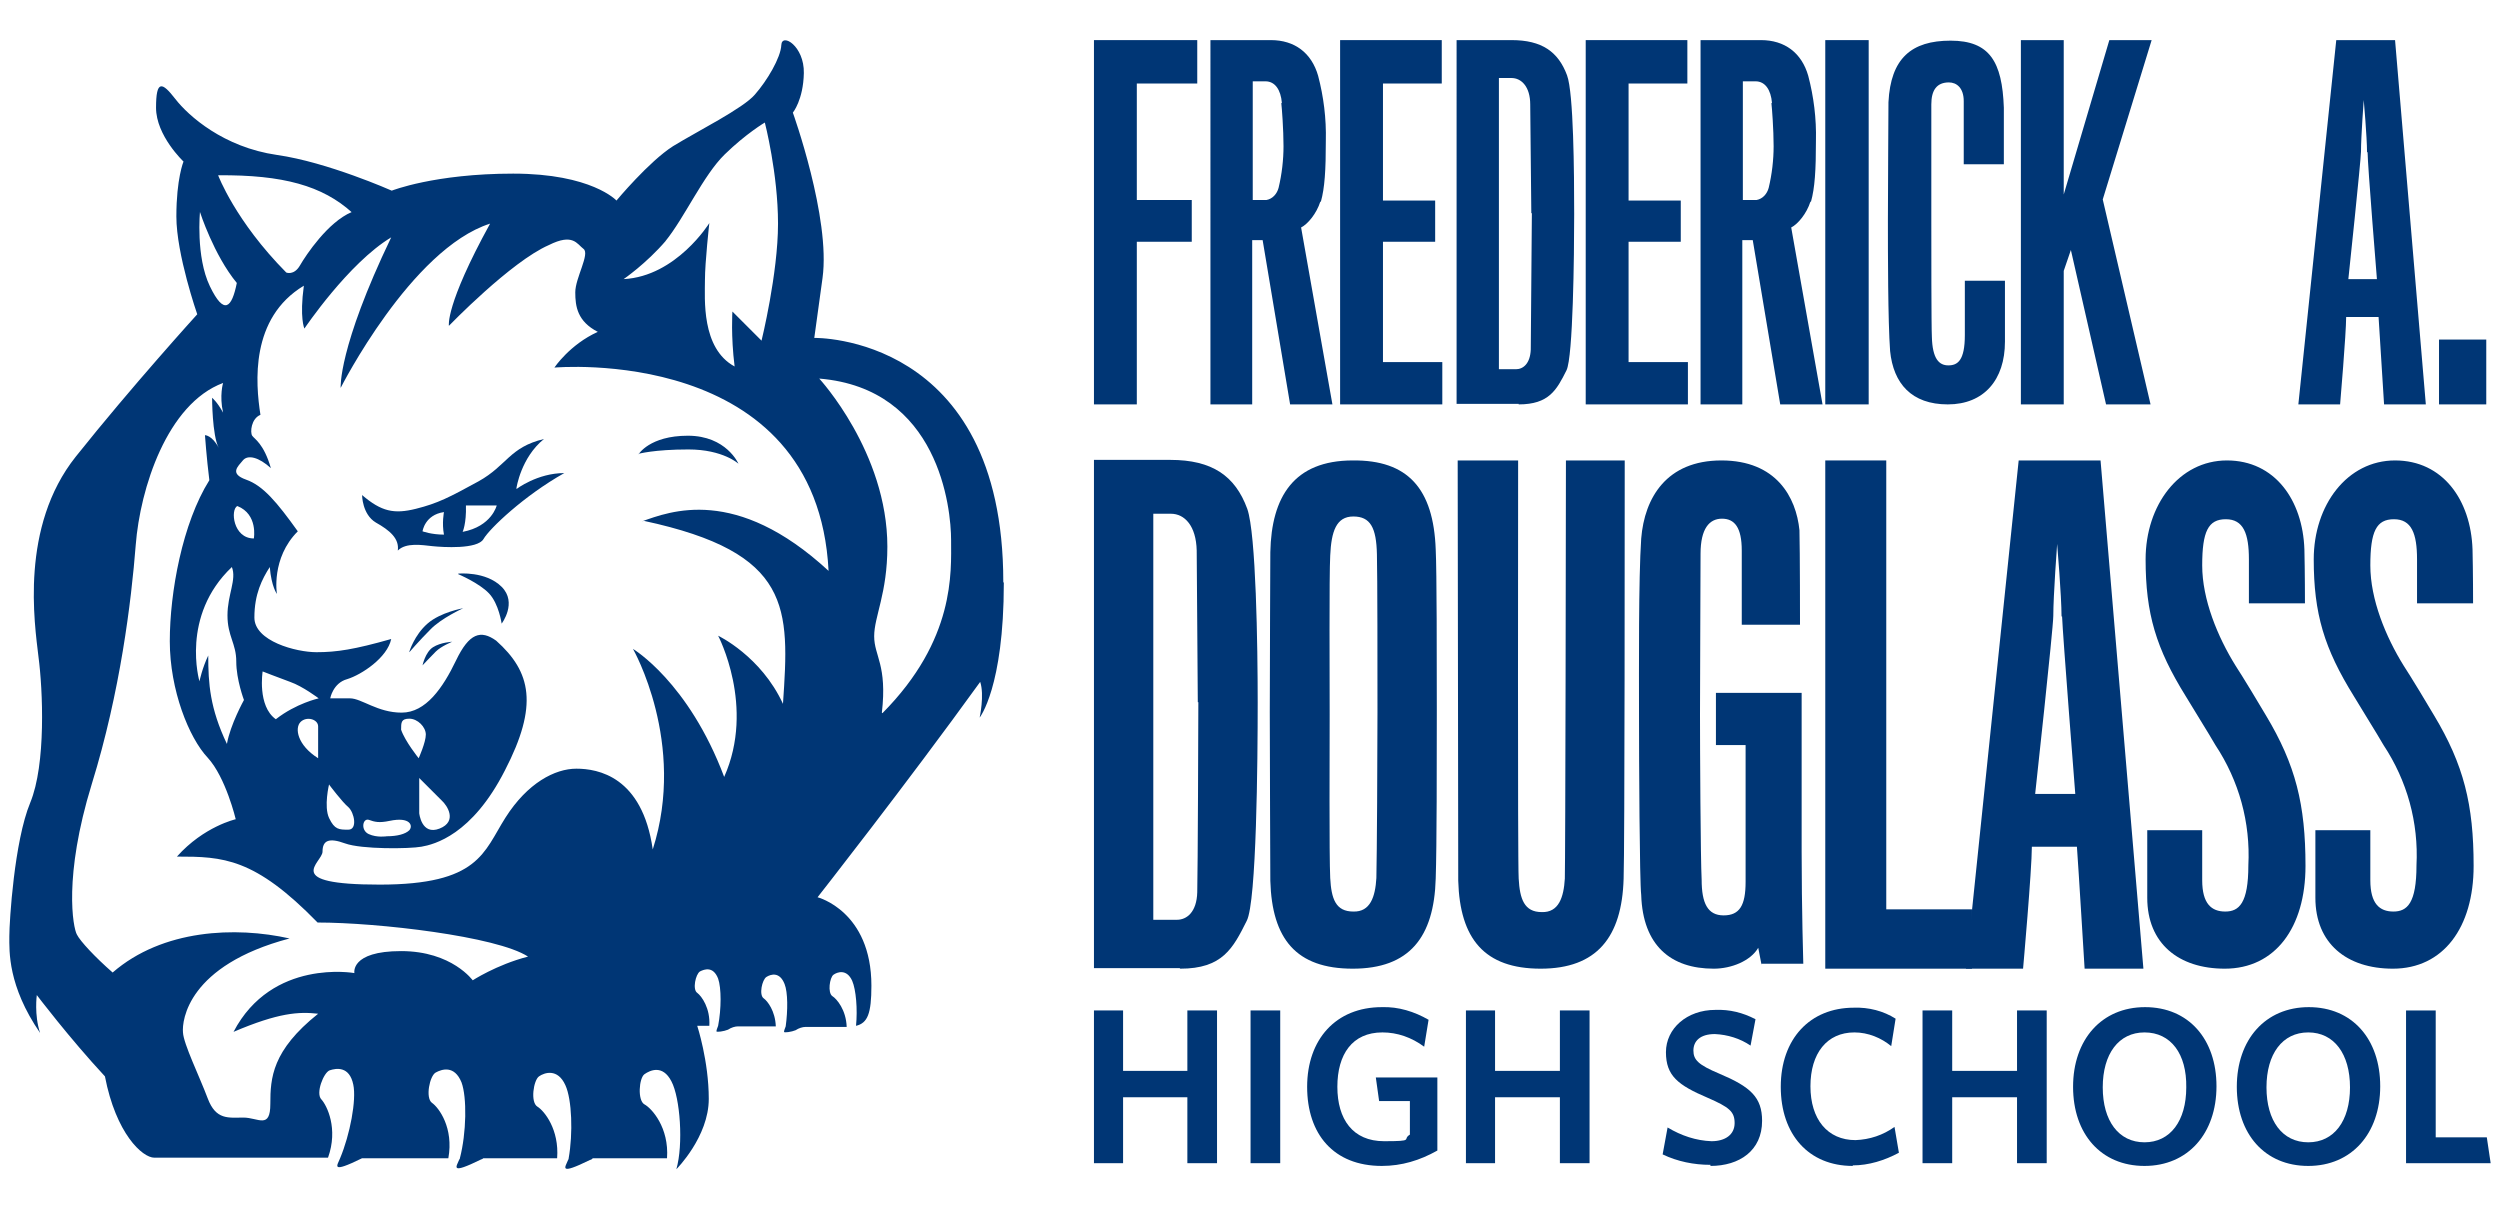 <?xml version="1.0" encoding="UTF-8"?> <svg xmlns="http://www.w3.org/2000/svg" id="Layer_1" data-name="Layer 1" version="1.1" viewBox="0 0 455 220"><defs><style> .cls-1 { fill: #003675; stroke-width: 0px; } </style></defs><g><path class="cls-1" d="M94,88.8s.8-5.5,5-8.9c-6.3,1.5-6.7,4.8-11.9,7.7-5.3,2.9-7.4,4-11.4,5-4,1-6.3.5-9.8-2.5,0,0,0,3.5,2.5,5,2.5,1.4,4.3,2.9,4,5.1,1.5-1.5,4.4-1,6.3-.8,1.9.2,8.2.6,9.3-1.3,1.1-1.9,7.4-7.9,14.7-12-4.9,0-8.7,2.9-8.7,2.9ZM80.8,97.3c-2.3,0-3.9-.6-3.9-.6,0,0,.4-3,3.9-3.5,0,0-.4,2,0,4.1ZM84.2,96.8s.7-1.5.6-4.8h5.6s-.9,3.8-6.2,4.8Z"></path><path class="cls-1" d="M116.2,82.7s2-3.4,9-3.4,9.2,5.1,9.2,5.1c0,0-2.8-2.6-9.1-2.6s-9.1.8-9.1.8Z"></path><path class="cls-1" d="M83.4,104.4s5-.5,7.9,2.4,0,6.7,0,6.7c0,0-.5-3.6-2.3-5.5-1.8-1.9-5.6-3.5-5.6-3.5Z"></path><path class="cls-1" d="M74.5,118.6s.9-3,3.3-5.1c2.4-2.1,6.5-2.8,6.5-2.8,0,0-4,1.8-6,3.9-2,2-3.8,4.1-3.8,4.1Z"></path><path class="cls-1" d="M76.9,121.1s.5-2.4,1.9-3.3,3.5-1,3.5-1c0,0-2,.8-3,1.8s-2.5,2.6-2.5,2.6Z"></path><path class="cls-1" d="M182.6,105.9c0-45.1-34.4-44.4-34.4-44.4l1.5-10.9c1.5-10.9-5.4-30.1-5.4-30.1,0,0,1.9-2.3,2-7.2.1-4.9-4-7.4-4.1-5.1-.1,2.3-2.6,6.5-4.8,9-2.1,2.5-10.5,6.7-14.9,9.4-4.4,2.8-10.3,9.9-10.3,9.9,0,0-4.5-4.9-18.8-4.9s-22.1,3.1-22.1,3.1c0,0-11.7-5.2-20.9-6.5-9.7-1.4-16.1-7.1-18.5-10.2-2.4-3.1-3.5-3.5-3.5,1.6s5,9.8,5,9.8c0,0-1.3,3.1-1.3,10s3.8,17.8,3.8,17.8c0,0-11.9,13.1-22.1,25.9-10.2,12.8-7.5,30.4-6.8,36.4.8,6,1.4,19.6-1.5,26.6-2.9,7-3.8,21.6-3.8,24.3s-.3,9,5.6,17.6c-1.1-3.3-.6-6.9-.6-6.9,0,0,5.9,7.8,12.4,14.8,2,10.4,6.8,14.8,9,14.8h31.6s0,0,0,0c1.9-5.3-.2-9.5-1.2-10.6-1.1-1.1.4-4.9,1.5-5.3,1.2-.4,3.6-.8,4.3,2.6.6,2.8-.6,9.1-2.4,13.4-.5,1.3-1.9,2.9,4,0h15.7c1-5.5-1.7-9.2-3-10.1-1.2-.9-.4-4.9.7-5.5,1.1-.6,3.4-1.4,4.7,1.8,1,2.7.9,9.2-.3,13.8h0c0,0,0,.2-.1.2-.5,1.3-1.9,2.9,4,0,.2,0,.3-.2.4-.2h13.4c.4-5.2-2.3-8.6-3.6-9.4-1.3-.8-.7-4.8.3-5.5,1-.7,3.4-1.5,4.8,1.6,1.2,2.6,1.4,8.8.6,13.3h0c0,0,0,.2-.1.3-.5,1.3-1.9,2.9,4,0,.2,0,.4-.2.5-.3h13.5c.4-5.6-2.8-9.1-4.1-9.8s-1-4.8,0-5.5,3.3-1.8,4.9,1.3c1.6,3,2.2,11.5.9,16,0,0,5.9-5.9,5.9-12.8s-2.1-13.3-2.1-13.3h2.2c.2-3.2-1.4-5.4-2.2-6-.9-.6-.3-3.4.5-3.9.8-.4,2.4-1,3.3,1.3.6,1.7.6,5.5,0,8.6-.2.5-.3.8-.3,1,0,.2,1.4,0,2.1-.3.6-.4,1.3-.6,1.8-.6h6.9c-.1-2.8-1.5-4.6-2.2-5.1-.9-.6-.3-3.4.5-3.9s2.4-1,3.3,1.3c.6,1.5.6,4.8.2,7.7h0c-.2.5-.3.8-.3,1,0,.2,1.4,0,2.1-.3.6-.4,1.3-.6,1.8-.6h6c.5,0,1,0,1.5,0-.1-3.1-1.8-5.1-2.6-5.6-.9-.6-.5-3.4.2-3.9.7-.5,2.4-1.1,3.4,1.1.7,1.6,1,5.2.7,8.2,2.1-.5,2.8-2.2,2.8-7.3,0-13.6-9.8-16.1-9.8-16.1,0,0,16.1-20.5,29.6-39.2.8,2.4-.1,6.5-.1,6.5,0,0,4.4-5.5,4.4-24.5ZM121.1,43.9c3.5-4.3,6.9-12,10.8-15.8,3.9-3.8,7.3-5.8,7.3-5.8,0,0,2.4,9.3,2.4,18.4s-3,21.3-3,21.3l-5.3-5.3s-.3,4.4.4,10c-6.1-3.3-5.4-12.4-5.4-15.7s.8-10.4.8-10.4c0,0-6,9.7-15.6,10.2,0,0,4.1-2.8,7.7-7ZM64,38.6c-4.3,1.8-8.3,7.8-9.4,9.7-1.1,1.9-2.5,1.3-2.5,1.3-9.3-9.4-12.4-17.7-12.4-17.7,11.8-.1,19,1.9,24.4,6.8ZM43,120.4c0,3.3,1.4,7,1.4,7,0,0-2.5,4.5-3.1,8-3.1-6.5-3.4-11-3.4-16.1-1.1,2.3-1.6,4.7-1.6,4.7,0,0-3.5-11.9,5.9-20.8.9,2.3-.8,5-.8,8.8s1.6,5.1,1.6,8.4ZM43.2,92.1c3.8,1.5,3,5.9,3,5.9-3.8,0-4.3-5.3-3-5.9ZM36.4,38.6s2.5,7.8,6.7,12.9c-.9,4.5-2.3,6-4.9.6-2.6-5.4-1.8-13.6-1.8-13.6ZM86.1,178.5s-3.8-5.4-13.1-5.4-8.5,4-8.5,4c0,0-15-2.7-22,10.7,8.2-3.5,11.9-3.7,15.4-3.3-8.4,6.7-8.7,11.7-8.7,16.4s-2.2,2.5-4.9,2.5-5,.5-6.5-3.5c-1.5-4-4.4-9.9-4.5-12-.2-2.2.9-12.2,19.4-17.1-9.8-2.2-23.1-1.7-32.2,6.2-3.2-2.8-5.9-5.7-6.5-6.9-.7-1.2-2.5-10.5,2.7-27.4,5.2-16.8,7.2-33.3,8-43.5.8-10.3,5.7-25.7,15.9-29.5,0,0-.7,2.3,0,5.4-1.1-2-2-2.7-2-2.7,0,0,0,6.8,1.2,9.1,0,0,0,.2.1.3,0,0,0-.2-.1-.3-1.2-2.3-2.5-2.3-2.5-2.3,0,0,.3,4.2.8,8.2-4.9,7.8-7.2,20.4-7.2,29.3s3.5,17.6,6.9,21.2c3.3,3.6,5.1,11.2,5.1,11.2,0,0-5.8,1.3-10.7,6.8,8.4,0,14.1.2,25.6,12,10.9,0,32.6,2.5,38.3,6.2-5.8,1.5-10.2,4.4-10.2,4.4ZM50.2,130.9c-3.4-2.4-2.4-8.7-2.4-8.7,0,0,2.8,1.1,5,1.9,2.3.8,5.2,3,5.2,3,0,0-4.1.9-7.8,3.8ZM57.9,132.1v5.9c-3.8-2.4-4.3-5.5-3.2-6.6s3.2-.5,3.2.8ZM117.2,94.8c27,5.8,26.5,15.8,25.3,33.3-4-8.7-11.8-12.4-11.8-12.4,0,0,6.8,12.9,1.1,25.7-6.5-17.3-16.6-23.3-16.6-23.3,0,0,9.8,17.1,3.6,36.5-1.9-13.3-10-14.7-13.9-14.7s-8.9,2.6-12.9,8.9c-4,6.3-4.8,12.2-22.9,12.2s-10.4-4-10.4-6,1.1-2.6,4.1-1.5c3,1.1,11.7,1,13.9.6,2.3-.4,9.2-2.1,15.2-13.9,6.1-11.8,4.8-17.9-1.6-23.6-2.8-2-4.9-1.4-7.3,3.6-2.4,5-5.5,9.5-9.9,9.5s-7.3-2.6-9.4-2.6h-3.6s.5-2.8,3.1-3.5c2.6-.8,7.3-3.9,8-7.3-6.7,1.9-9.9,2.4-13.6,2.4s-11.3-2-11.3-6.3,1.4-7,2.8-9.2c.3,3.6,1.3,4.9,1.3,4.9,0,0-1.1-6.5,3.8-11.4-3.8-5.3-6.3-8.3-9.4-9.4-3.1-1.1-1.5-2.4-.6-3.5.9-1.1,2.9-.6,5.1,1.4-1.3-4.5-3-5.3-3.4-5.9s-.2-3.1,1.5-3.8c-.9-5.8-1.9-17.6,7.9-23.5-.8,5.9.1,7.8.1,7.8,0,0,8-11.9,15.8-16.6-9.7,20.2-9.2,27.4-9.2,27.4,0,0,12.8-25.3,27.2-29.9-8.2,14.9-7.5,18.6-7.5,18.6,0,0,11.3-11.7,18.2-14.7,4.4-2.2,5.1-.2,6.3.7s-1.5,5.3-1.5,7.9.4,5.3,4.1,7.2c-5.1,2.3-7.9,6.5-7.9,6.5,0,0,47.8-4.3,49.9,37-16.9-15.6-28.9-10.8-34-9ZM59.9,142.8s2.4,3.2,3.5,4.1c1.1,1,1.7,4.1,0,4.1s-2.5,0-3.5-2.1c-1-2.1,0-6.2,0-6.2ZM76.2,138s-2.5-3.1-3.2-5.2c0-1.3,0-2,1.5-2s3,1.5,3,2.9-1.3,4.3-1.3,4.3ZM80.4,145.7c1,.9,2.9,3.8-.4,5.1-3.3,1.3-3.7-2.8-3.7-2.8v-6.4l4.1,4.1ZM74.5,151.1c-.7.7-2.2,1.1-4.1,1.1,0,0-1.8.3-3.3-.4s-1.1-2.9,0-2.6c1.1.4,1.9.6,3.8.2,3.8-.8,4.3.9,3.6,1.7ZM160.5,129.7c1-8.7-1.4-10.3-1.4-13.9s2.4-7.8,2.4-16.3c0-17.2-12.4-30.6-12.4-30.6,21.8,1.8,24,23.6,24,29.4s.8,18.1-12.5,31.5Z"></path></g><g><polygon class="cls-1" points="216.1 183.9 216.1 194.9 204.4 194.9 204.4 183.9 199.1 183.9 199.1 211.7 204.4 211.7 204.4 199.7 216.1 199.7 216.1 211.7 221.5 211.7 221.5 183.9 216.1 183.9"></polygon><rect class="cls-1" x="227.6" y="183.9" width="5.4" height="27.8"></rect><path class="cls-1" d="M251.5,212.2c-8.8,0-13.6-5.8-13.6-14.4s5.2-14.5,13.6-14.5c3-.1,5.9.8,8.5,2.3l-.8,4.9c-2.3-1.7-4.9-2.6-7.6-2.6-5.5,0-8.2,4-8.2,9.9s2.8,9.9,8.5,9.9,3.2-.3,4.7-1.2v-6.1h-5.6l-.6-4.3h11.2v13.3c-3.2,1.8-6.5,2.8-10.1,2.8"></path><polygon class="cls-1" points="283.9 183.9 283.9 194.9 272.1 194.9 272.1 183.9 266.8 183.9 266.8 211.7 272.1 211.7 272.1 199.7 283.9 199.7 283.9 211.7 289.3 211.7 289.3 183.9 283.9 183.9"></polygon><path class="cls-1" d="M311.3,212c-3,0-6-.6-8.7-1.9l.9-4.9c2.5,1.5,5.2,2.4,8,2.5,2.5,0,4.2-1.2,4.2-3.3s-1-2.9-4.9-4.6c-5.4-2.3-7.6-4-7.6-8.3s3.8-7.7,9-7.7c2.6-.1,5,.5,7.3,1.7l-.9,4.8c-1.9-1.3-4.2-2-6.5-2.1-2.7,0-3.9,1.3-3.9,3s.9,2.6,4.7,4.2c5.7,2.4,7.8,4.3,7.8,8.6,0,5.4-4.1,8.2-9.4,8.2"></path><path class="cls-1" d="M337.2,212.2c-8,0-13.1-5.7-13.1-14.4s5.3-14.4,13.3-14.4c2.7-.1,5.4.6,7.6,2l-.8,5c-1.8-1.5-4.2-2.5-6.7-2.5-5,0-8,3.8-8,9.8s3.1,9.8,8.2,9.8c2.6-.1,5-.9,7.1-2.4l.8,4.7c-2.6,1.4-5.5,2.3-8.4,2.3"></path><polygon class="cls-1" points="367.1 183.9 367.1 194.9 355.3 194.9 355.3 183.9 349.9 183.9 349.9 211.7 355.3 211.7 355.3 199.7 367.1 199.7 367.1 211.7 372.5 211.7 372.5 183.9 367.1 183.9"></polygon><path class="cls-1" d="M390.3,187.9c-4.7,0-7.6,3.9-7.6,10s2.9,10,7.6,10,7.6-3.9,7.6-10c.1-6.1-2.8-10-7.6-10M390.3,212.2c-7.9,0-13-5.8-13-14.4s5.2-14.5,13.1-14.5,13,5.8,13,14.4-5.2,14.5-13.1,14.5"></path><path class="cls-1" d="M420.1,187.9c-4.7,0-7.6,3.9-7.6,10s2.9,10,7.6,10,7.6-3.9,7.6-10-2.9-10-7.6-10M420.1,212.2c-7.9,0-13-5.8-13-14.4s5.2-14.5,13.1-14.5,13,5.8,13,14.4-5.2,14.5-13.1,14.5"></path><polygon class="cls-1" points="437.9 183.9 437.9 211.7 453.3 211.7 452.6 207 443.3 207 443.3 183.9 437.9 183.9"></polygon></g><g><polygon class="cls-1" points="206.9 15.2 206.9 36.4 216.9 36.4 216.9 44 206.9 44 206.9 73.6 199.1 73.6 199.1 7.3 217.9 7.3 217.9 15.2 206.9 15.2"></polygon><path class="cls-1" d="M278.7,38.8c0-2.3-.2-17.5-.2-19.8,0-3.2-1.6-4.8-3.4-4.8h-2.3v53h3.1c1.3,0,2.6-1,2.7-3.6,0-2.7.2-22.4.2-24.8M276.4,73.5h-11.3V7.3h10c5.5,0,8.5,2.1,10.1,6.4,1.2,3.2,1.3,17.8,1.3,25.3s-.2,26-1.4,28.4c-1.8,3.6-3.2,6.2-8.7,6.2"></path><polygon class="cls-1" points="383.9 7.3 375.6 35.4 375.6 7.3 367.8 7.3 367.8 73.6 375.6 73.6 375.6 49.3 376.9 45.5 383.3 73.6 391.4 73.6 382.7 36.3 391.6 7.3 383.9 7.3"></polygon><polygon class="cls-1" points="243.9 7.3 243.9 73.6 262.5 73.6 262.5 65.9 251.7 65.9 251.7 44 261.2 44 261.2 36.5 251.7 36.5 251.7 15.2 262.4 15.2 262.4 7.3 243.9 7.3"></polygon><polygon class="cls-1" points="288.6 7.3 288.6 73.6 307.2 73.6 307.2 65.9 296.4 65.9 296.4 44 305.9 44 305.9 36.5 296.4 36.5 296.4 15.2 307.1 15.2 307.1 7.3 288.6 7.3"></polygon><path class="cls-1" d="M233.3,18.7c-.2-2.3-1.2-3.9-3-3.9h-2.3v21.6c0,0,1.9,0,2.5,0,1.1-.2,1.9-1.1,2.2-2.2.6-2.5.9-5.1.9-7.6,0-3-.3-7-.4-7.8M240.3,36.7c-.7,2.2-2.3,4.1-3.5,4.7l5.7,32.2h-7.7l-5-29.9h-1.9v29.9h-7.6V7.3h11c4.3,0,7.4,2.3,8.6,6.5,1,3.8,1.5,7.8,1.4,11.8,0,5.4-.2,8.6-.9,11.1"></path><path class="cls-1" d="M322.5,18.7c-.2-2.3-1.2-3.9-3-3.9h-2.3v21.6c0,0,1.9,0,2.5,0,1.1-.2,1.9-1.1,2.2-2.2.6-2.5.9-5.1.9-7.6,0-3-.3-7-.4-7.8M329.5,36.7c-.7,2.2-2.3,4.1-3.5,4.7l5.7,32.2h-7.7l-5-29.9h-1.9v29.9h-7.6V7.3h11c4.3,0,7.4,2.3,8.6,6.5,1,3.8,1.5,7.8,1.4,11.8,0,5.4-.2,8.6-.9,11.1"></path><rect class="cls-1" x="443.9" y="61.8" width="8.6" height="11.8"></rect><rect class="cls-1" x="332.2" y="7.3" width="7.9" height="66.3"></rect><path class="cls-1" d="M364.9,62.2c0,6.9-3.8,11.4-10.4,11.4s-9.9-3.8-10.5-9.7c-.4-5.5-.4-17.9-.4-23.9s.1-19.2.1-21.4c.4-8,4.2-11.2,11.3-11.2s9.4,3.8,9.7,12.2v10.3h-7.3v-11.5c0-2.4-1.3-3.4-2.7-3.4-2.2,0-3.2,1.4-3.2,4,0,2.8,0,16.3,0,20.9s0,19.7.1,21.4c.1,4,1.3,5.2,3,5.2s3-.9,3-5.5v-9.9h7.3v11.2Z"></path><path class="cls-1" d="M430.8,27.7c0-2.7-.6-9.5-.6-9.5,0,0-.5,6.7-.5,9.4,0,1.5-2.3,23.2-2.3,23.2h5.2s-1.7-20.9-1.7-23.1M425.7,73.6h-7.4l6.9-66.3h10.7l5.6,66.3h-7.6s-.8-12.9-1-15.9h-5.9c0,3-1.1,15.9-1.1,15.9"></path></g><g><path class="cls-1" d="M250.5,159.8c.1-3.8.2-22.6.2-30.1s0-25.1-.1-28.8c-.1-4.9-1.2-6.9-4.3-6.9s-4,2.7-4.2,7.1c-.2,3.6-.1,22.3-.1,28.9s-.1,25.7.1,29.8c.2,3.8,1,6.1,4.2,6.1,3.1.1,4-2.7,4.2-6.1M261.3,100c.2,3.9.2,20.3.2,29.3s0,24.8-.2,30.6c-.3,10.7-4.8,16.4-15.1,16.4s-14.7-5.4-15-16c0-2.7-.1-22.2-.1-30.7s.1-27.3.1-29.1c.2-10.1,4.3-16.7,15-16.7,10-.1,14.7,5.1,15.1,16.2"></path><path class="cls-1" d="M404.9,176.3c-8.4,0-14.1-4.6-14.1-12.9v-12.3h10v9.1c0,4.3,1.7,5.7,4.2,5.7s4.2-1.5,4.2-8.4c.4-7.8-1.7-15.4-6-21.9-1.2-2.1-4.4-7.2-5.4-8.9-5.4-8.7-7.3-15-7.3-24.9s6.1-18,14.8-18,13.8,7.2,14.1,16.2c.1,3.9.1,9.8.1,9.8h-10.2v-8c0-4.7-1-7.3-4.2-7.3s-4.3,2.2-4.3,8.4,2.8,13,6.1,18.3c1,1.5,4.7,7.6,5.5,9,5.4,9,7.2,16.2,7.2,27.4s-5.5,18.7-14.7,18.7"></path><path class="cls-1" d="M435.5,176.3c-8.4,0-14.1-4.6-14.1-12.9v-12.3h10v9.1c0,4.3,1.7,5.7,4.2,5.7s4.2-1.5,4.2-8.4c.4-7.8-1.7-15.4-6-21.9-1.2-2.1-4.4-7.2-5.4-8.9-5.4-8.7-7.3-15-7.3-24.9s6.1-18,14.8-18,13.8,7.2,14.1,16.2c.1,3.9.1,9.8.1,9.8h-10.2v-8c0-4.7-1-7.3-4.2-7.3s-4.3,2.2-4.3,8.4,2.8,13,6.1,18.3c1,1.5,4.7,7.6,5.5,9,5.4,9,7.2,16.2,7.2,27.4s-5.5,18.7-14.7,18.7"></path><path class="cls-1" d="M320.6,175.6l-.6-3.1c-1.4,2.4-4.9,3.8-8.1,3.8-7.8,0-12.9-4.2-13.2-13.4-.3-2.6-.4-24.5-.4-32.8s-.1-24.8.4-32.1c.6-7.4,4.6-14.2,14.6-14.2s13.6,6.7,14.2,12.7c.1,3.9.1,17.2.1,17.2h-10.6v-13.5c0-4.2-1.3-5.8-3.6-5.8s-3.9,1.8-3.9,6.4-.1,23.2-.1,29.3.1,26.3.3,30c0,4.3,1.1,6.5,4,6.5s4-1.8,4-6.1v-24.9h-5.4v-9.5h15.6v28.9c0,10.4.3,20.4.3,20.4h-7.6Z"></path><path class="cls-1" d="M375.2,112.2c0-3.7-.8-13.2-.8-13.2,0,0-.7,9.4-.7,13.1,0,2.2-3.3,32.4-3.3,32.4h7.3s-2.3-29.2-2.4-32.3M368.2,176.3h-10.4l9.6-92.5h14.9l7.8,92.5h-10.7s-1.1-18.1-1.4-22.2h-8.2c0,4.2-1.6,22.2-1.6,22.2"></path><polygon class="cls-1" points="332.2 176.3 332.2 83.8 343.3 83.8 343.3 165.5 358.9 165.5 358.9 176.3 332.2 176.3"></polygon><path class="cls-1" d="M218,127.8c0-3.2-.2-24.4-.2-27.6-.1-4.5-2.2-6.7-4.7-6.7h-3.2v73.9h4.3c1.8,0,3.6-1.4,3.7-5,.1-3.8.2-31.3.2-34.6M214.7,176.2h-15.6v-92.5h13.9c7.6,0,11.8,2.9,14,8.9,1.6,4.5,1.9,24.9,1.9,35.3s-.2,36.3-2,39.7c-2.5,5-4.4,8.7-12.1,8.7"></path><path class="cls-1" d="M285,83.8c0,8.8-.1,72.9-.2,76.1-.2,3.4-1.1,6.2-4.2,6.1-3.2,0-4-2.4-4.2-6.1-.2-3.4-.1-67.6-.1-76.1h-11c0,9.5.1,74.2.1,76.5.3,10.6,4.8,16,15,16s14.8-5.7,15.1-16.4c.2-4.9.2-66.8.2-76.1h-10.7Z"></path></g></svg> 
